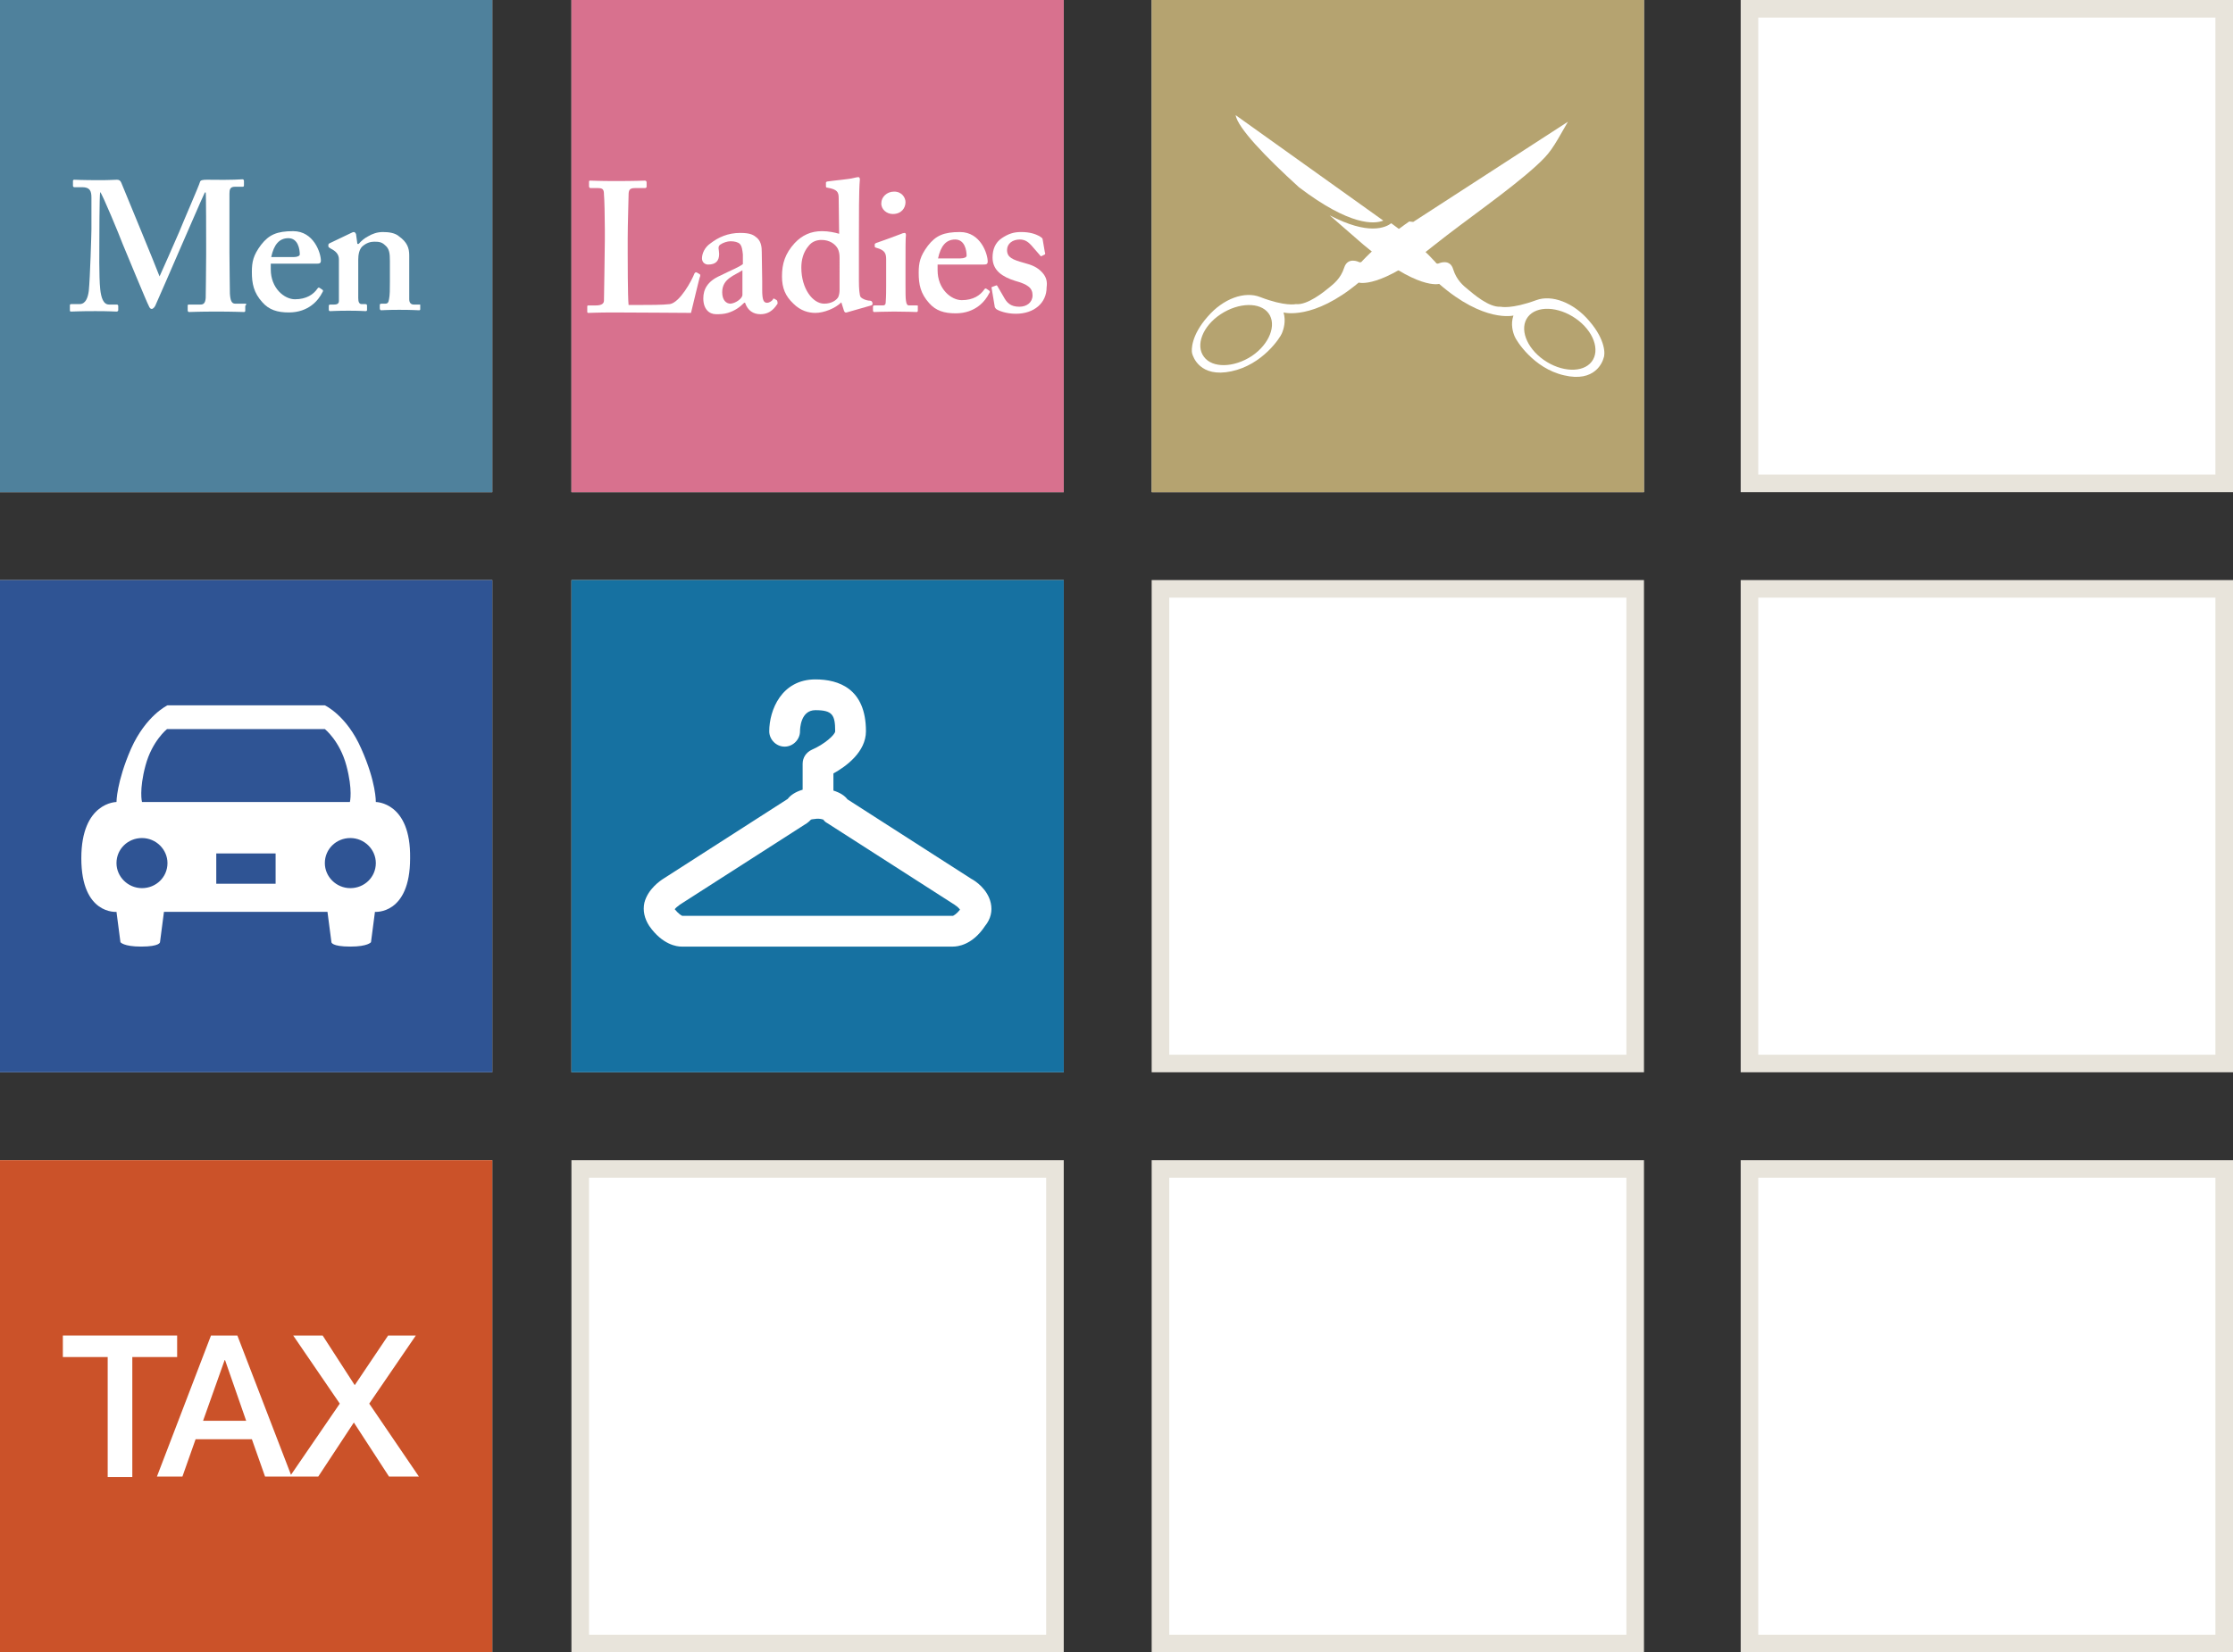 <?xml version="1.0" encoding="utf-8"?>
<!-- Generator: Adobe Illustrator 18.1.1, SVG Export Plug-In . SVG Version: 6.00 Build 0)  -->
<!DOCTYPE svg PUBLIC "-//W3C//DTD SVG 1.1//EN" "http://www.w3.org/Graphics/SVG/1.1/DTD/svg11.dtd">
<svg version="1.1" xmlns="http://www.w3.org/2000/svg" xmlns:xlink="http://www.w3.org/1999/xlink" x="0px" y="0px"
	 viewBox="0 0 508 376" enable-background="new 0 0 508 376" xml:space="preserve">
<rect x="0" y="0" width="508" height="376" fill="#333333" stroke="none"/>
<g id="レイヤー_1">
	<g>
		<rect x="264" y="2" fill-rule="evenodd" clip-rule="evenodd" fill="#FFFFFF" width="108" height="108"/>
		<path fill="#E8E4DB" d="M370,4v104H266V4H370 M374,0H262v112h112V0L374,0z"/>
	</g>
	<g>
		<rect x="398" y="2" fill-rule="evenodd" clip-rule="evenodd" fill="#FFFFFF" width="108" height="108"/>
		<path fill="#E8E4DB" d="M504,4v104H400V4H504 M508,0H396v112h112V0L508,0z"/>
	</g>
	<g>
		<rect x="2" y="266" fill-rule="evenodd" clip-rule="evenodd" fill="#FFFFFF" width="108" height="108"/>
		<path fill="#E8E4DB" d="M108,268v104H4V268H108 M112,264H0v112h112V264L112,264z"/>
	</g>
	<g>
		<rect x="398" y="134" fill-rule="evenodd" clip-rule="evenodd" fill="#FFFFFF" width="108" height="108"/>
		<path fill="#E8E4DB" d="M504,136v104H400V136H504 M508,132H396v112h112V132L508,132z"/>
	</g>
	<g>
		<rect x="132" y="266" fill-rule="evenodd" clip-rule="evenodd" fill="#FFFFFF" width="108" height="108"/>
		<path fill="#E8E4DB" d="M238,268v104H134V268H238 M242,264H130v112h112V264L242,264z"/>
	</g>
	<g>
		<rect x="264" y="266" fill-rule="evenodd" clip-rule="evenodd" fill="#FFFFFF" width="108" height="108"/>
		<path fill="#E8E4DB" d="M370,268v104H266V268H370 M374,264H262v112h112V264L374,264z"/>
	</g>
	<g>
		<rect x="398" y="266" fill-rule="evenodd" clip-rule="evenodd" fill="#FFFFFF" width="108" height="108"/>
		<path fill="#E8E4DB" d="M504,268v104H400V268H504 M508,264H396v112h112V264L508,264z"/>
	</g>
	<g>
		<rect x="264" y="134" fill-rule="evenodd" clip-rule="evenodd" fill="#FFFFFF" width="108" height="108"/>
		<path fill="#E8E4DB" d="M370,136v104H266V136H370 M374,132H262v112h112V132L374,132z"/>
	</g>
	<g>
		<rect x="2" y="2" fill-rule="evenodd" clip-rule="evenodd" fill="#FFFFFF" width="108" height="108"/>
		<path fill="#E8E4DB" d="M108,4v104H4V4H108 M112,0H0v112h112V0L112,0z"/>
	</g>
	<g>
		<rect x="132" y="2" fill-rule="evenodd" clip-rule="evenodd" fill="#FFFFFF" width="108" height="108"/>
		<path fill="#E8E4DB" d="M238,4v104H134V4H238 M242,0H130v112h112V0L242,0z"/>
	</g>
	<g>
		<rect x="2" y="134" fill-rule="evenodd" clip-rule="evenodd" fill="#FFFFFF" width="108" height="108"/>
		<path fill="#E8E4DB" d="M108,136v104H4V136H108 M112,132H0v112h112V132L112,132z"/>
	</g>
	<g>
		<rect x="132" y="134" fill-rule="evenodd" clip-rule="evenodd" fill="#FFFFFF" width="108" height="108"/>
		<path fill="#E8E4DB" d="M238,136v104H134V136H238 M242,132H130v112h112V132L242,132z"/>
	</g>
</g>
<g id="レイヤー_2">
	<g>
		<rect x="262" fill-rule="evenodd" clip-rule="evenodd" fill="#B5A370" width="112" height="112"/>
		<g>
			<path fill-rule="evenodd" clip-rule="evenodd" fill="#FFFFFF" d="M273.9,81.2c1.9,2.6,6.8,2.5,10.9-0.2c4-2.7,5.7-7.1,3.8-9.7
				s-6.8-2.5-10.9,0.2C273.6,74.2,271.9,78.6,273.9,81.2z M286.7,67.6c5.7,2.2,8.1,1.6,8.1,1.6c2.6,0.3,6.4-2.8,7.5-3.7
				c1.1-0.9,2.7-2.1,3.5-4.6c0.8-2.5,3.3-1.3,3.3-1.3c0.5,0.3,0.8-0.2,0.8-0.2c4.5-4.8,10.7-9,10.7-9l0.9,0.1l35.2-22.8
				c-3.6,6.3-4,7.1-7.4,10.2c-6.2,5.6-15.6,12-22.9,17.8c-12.5,10.2-17.3,8.6-17.3,8.6c-10.4,8.7-17.1,6.8-17.1,6.8
				c0.6,2,0,3.9-0.4,4.8c-0.3,0.8-4.3,7.1-11.5,8.6c-7.1,1.5-8.7-3.3-8.9-4.1c-0.2-0.8-0.2-4.1,3.5-8.3
				C278.3,67.9,283.2,66.2,286.7,67.6z"/>
			<g>
				<g>
					<path fill-rule="evenodd" clip-rule="evenodd" fill="#FFFFFF" d="M362.1,82.3c-2,2.6-6.9,2.4-10.9-0.4c-4-2.8-5.6-7.2-3.6-9.8
						c2-2.6,6.9-2.4,10.9,0.4C362.5,75.3,364.1,79.7,362.1,82.3z M361.6,73.1c-3.6-4.3-8.6-6.1-12.1-4.8c-5.7,2.1-8.1,1.5-8.1,1.5
						c-2.7,0.2-6.3-3-7.4-3.9c-1.1-0.9-2.6-2.1-3.4-4.6c-0.7-2.5-3.2-1.4-3.2-1.4c-0.6,0.3-0.8-0.2-0.8-0.2c-3.8-4.2-8.8-8-10.1-8.9
						c-0.5,0.4-1.8,1.2-4.2,1.2c-2.2,0-5.4-0.7-9.8-3c2.6,2.3,5.3,4.6,7.7,6.7c12.3,10.4,17.2,8.9,17.2,8.9
						c10.2,8.9,16.9,7.2,16.9,7.2c-0.7,2-0.1,3.9,0.3,4.8c0.3,0.8,4.2,7.2,11.2,8.8c7.1,1.7,8.8-3.1,9-3.9
						C365.2,80.7,365.3,77.4,361.6,73.1z"/>
					<path fill="#FFFFFF" d="M314.7,50.2l-33.6-24c0.5,2.9,6.7,9.4,14.4,16.4C307.2,51.5,312.7,51,314.7,50.2z"/>
				</g>
				<path fill="#FFFFFF" d="M320.2,56.8c0,1-0.8,1.8-1.9,1.8c-1.1,0-1.9-0.8-1.9-1.8c0-1,0.8-1.8,1.9-1.8
					C319.4,55,320.2,55.8,320.2,56.8z"/>
				<path fill="#FFFFFF" d="M319.1,56.8c0,0.5-0.4,0.8-0.8,0.8c-0.5,0-0.8-0.3-0.8-0.8c0-0.4,0.3-0.8,0.8-0.8
					C318.8,56,319.1,56.4,319.1,56.8z"/>
			</g>
		</g>
	</g>
	<g>
		<rect x="0" y="264" fill-rule="evenodd" clip-rule="evenodd" fill="#CB5229" width="112" height="112"/>
		<g>
			<polygon fill="#FFFFFF" points="40.3,303.9 14.3,303.9 14.3,308.8 24.5,308.8 24.5,336.1 30.1,336.1 30.1,308.8 40.3,308.8 			
				"/>
			<path fill="#FFFFFF" d="M84,319.4l10.6-15.5h-6.3l-7.6,11.3l-7.3-11.3h-6.7l10.6,15.5l-11.1,16.2l-12.2-31.7h-6l-12.3,32.1h5.8
				l3-8.5h12.8l3,8.5H66h0.5h5.9l8.1-12.3l8,12.3h6.8L84,319.4z M46.2,323.3l4.9-13.8h0.1l4.8,13.8H46.2z"/>
		</g>
	</g>
	<g>
		<rect fill-rule="evenodd" clip-rule="evenodd" fill="#4F819C" width="112" height="112"/>
		<g>
			<path fill="#FFFFFF" d="M55.8,69.1h-2.3c-0.8,0-1.1-0.7-1.2-2.3c0-0.7-0.1-6.8-0.1-9.4v-2.9c0-1.1,0-9.5,0-10.4
				c0-0.9,0.1-1.6,1.2-1.6h1.8c0.3,0,0.3-0.2,0.3-0.4v-0.9c0-0.2-0.1-0.4-0.3-0.4c-0.5,0-1.9,0.2-8.1,0.1c-1,0-1.5,0.1-1.6,0.5
				c-0.2,0.8-4,9.5-4.7,11.3c-1.1,2.5-4.1,9.4-4.5,10.2c-1.3-3.4-7.1-17.4-8.7-21.3c-0.2-0.5-0.5-0.7-1-0.7c-0.5,0-1.7,0.1-3.7,0.1
				c-4.5,0-5.5-0.1-6-0.1c-0.3,0-0.3,0.2-0.3,0.3v1.1c0,0.1,0.1,0.3,0.3,0.3h1.8c1.8,0,2.1,0.9,2.1,2.4v7.2c0,0.8-0.3,11.1-0.6,14
				c-0.2,1.5-0.7,3-2.1,3h-1.9c-0.3,0-0.3,0.2-0.3,0.3v1c0,0.3,0,0.4,0.3,0.4c0.4,0,1.8-0.1,5.5-0.1c3.2,0,4.4,0.1,4.8,0.1
				c0.3,0,0.4-0.2,0.4-0.3v-1c0-0.1-0.1-0.3-0.3-0.3h-1.8c-1.3,0-1.8-1.6-2-3.5c-0.3-2.7-0.2-9.9-0.2-10.4s0-11.1,0.2-11.7
				c0.5,0.5,4.4,9.9,5.1,11.8c0.3,0.7,5.7,13.8,5.9,14c0.2,0.5,0.4,0.8,0.7,0.8c0.4,0,0.8-0.6,0.9-0.9c0.2-0.4,4.5-10.3,5.1-11.7
				c0.5-1.1,5.8-13.4,6.1-13.9h0.2c0.1,0.2,0.1,10.6,0.1,11.8v2.4c0,3.4-0.1,9.4-0.1,9.8c-0.1,1.2-0.5,1.5-1.2,1.5h-2.6
				c-0.3,0-0.3,0.1-0.3,0.3v1c0,0.2,0.1,0.4,0.3,0.4c0.6,0,2.2-0.1,6.3-0.1c3.7,0,5.7,0.1,6.2,0.1c0.3,0,0.3-0.2,0.3-0.4v-1
				C56.1,69.3,56.1,69.1,55.8,69.1z"/>
			<path fill="#FFFFFF" d="M73.3,65.9l-0.6-0.4c-0.2-0.1-0.3-0.1-0.5,0.2c-0.9,1.3-2.5,2.4-5.1,2.4c-2.4,0-5.5-2.5-5.5-6.8v-1.3
				h10.2c0.8,0,1.2,0,1.2-0.7c0-1.7-1.6-6.7-6.3-6.7c-3.7,0-5.5,0.8-7.3,3.1c-1.8,2.4-2.1,3.9-2.1,6.2c0,2.6,0.4,4.7,2.4,6.9
				c1.5,1.7,3.4,2.3,6,2.3c4.6,0,6.8-2.9,7.6-4.5C73.6,66.2,73.5,66,73.3,65.9z M65.6,54.2c2.2,0,2.6,2.5,2.6,3.7
				c0,0.3-0.5,0.6-1.4,0.6h-5.1C62.3,55.7,63.5,54.2,65.6,54.2z"/>
			<path fill="#FFFFFF" d="M95.3,69.3h-1.2c-0.5,0-1-0.3-1-1.2c0-0.8,0-2.7,0-4v-6c0-1.7-0.5-3-2.3-4.3c-0.9-0.8-2.3-1-3.7-1
				c-1.3,0-2.4,0.4-3.4,1c-0.8,0.4-1.6,1.1-2.1,1.7h-0.3l-0.3-2.2c-0.1-0.3-0.3-0.5-0.5-0.5c-0.3,0-0.5,0.2-0.8,0.3l-4.6,2.2
				c-0.3,0.1-0.4,0.3-0.4,0.4v0.3c0,0.2,0.1,0.3,0.3,0.4l0.3,0.2c1,0.5,1.8,1.2,1.8,2.4v9.5c0,0.7-0.6,0.8-1.1,0.8h-0.8
				c-0.3,0-0.4,0.1-0.4,0.3v0.8c0,0.3,0.1,0.4,0.3,0.4c0.3,0,1.6-0.1,4.2-0.1c2.5,0,3.7,0.1,3.9,0.1c0.3,0,0.3-0.2,0.3-0.4v-0.8
				c0-0.3-0.1-0.4-0.4-0.4h-0.8c-0.6,0-0.8-0.5-0.8-1.4v-8.7c0-1.1,0.2-2.3,0.9-3c1-0.9,2-1.1,2.7-1.1c0.9,0,1.7,0,2.5,0.8
				c1,0.8,1.1,1.9,1.1,3.6v4.8c0,1.7,0,2.9-0.2,3.9c-0.1,0.8-0.4,1-0.8,1h-0.8c-0.4,0-0.5,0.1-0.5,0.3v0.7c0,0.3,0.1,0.5,0.3,0.5
				s1.6-0.1,4.1-0.1c2.9,0,4.2,0.1,4.5,0.1c0.3,0,0.3-0.1,0.3-0.3v-1C95.8,69.3,95.6,69.3,95.3,69.3z"/>
		</g>
	</g>
	<g>
		<rect x="130" fill-rule="evenodd" clip-rule="evenodd" fill="#D8718E" width="112" height="112"/>
		<g>
			<path fill="#FFFFFF" d="M158.5,62c-0.3-0.1-0.3,0-0.5,0.2c-0.6,1.6-3.3,6.6-5.6,7c-1.7,0.2-4.7,0.2-7.1,0.2H143
				c-0.2-1.8-0.2-10.9-0.2-11.6v-3.6c0-2.9,0.2-9.2,0.2-9.8c0-1.1,0.2-1.6,1.4-1.6h2.3c0.3,0,0.4-0.2,0.4-0.3v-1
				c0-0.2-0.1-0.4-0.4-0.4c-0.3,0-2.1,0.1-6.6,0.1c-3.9,0-5.4-0.1-5.8-0.1c-0.3,0-0.3,0.1-0.3,0.3v1c0,0.1,0.1,0.4,0.3,0.4h1.8
				c1.1,0,1.3,0.4,1.3,1.5c0.1,0.7,0.2,5.2,0.2,7.9v2.4c0,2.5-0.2,13-0.2,13.8c0,0.5-0.3,1.1-1.8,1.1h-1.7c-0.3,0-0.3,0.1-0.3,0.3v1
				c0,0.3,0,0.4,0.3,0.4c0.5,0,2-0.1,5.8-0.1c4.3,0,16.4,0.1,17.5,0.1c0.3-1.1,1.9-8.1,2.1-8.4c0-0.3,0-0.3-0.1-0.4L158.5,62z"/>
			<path fill="#FFFFFF" d="M176.7,68.3l-0.5-0.3c-0.2-0.1-0.3-0.1-0.4,0.2c-0.2,0.3-0.8,0.7-1.3,0.7c-0.8,0-1.1-0.7-1.1-2.9v-2
				l-0.1-6.6c0-1.1-0.1-2.3-1-3.2c-0.8-0.7-1.5-1.2-3.9-1.2c-2.8,0-5,1-6.8,2.4c-1.3,0.9-1.9,2.3-1.9,3.4c0,0.9,0.7,1.4,1.4,1.4
				c1.8,0,2.5-0.9,2.5-2.4c0-1-0.4-1.6,0.2-2.1c0.7-0.5,1.7-0.8,2.4-0.8c0.9,0,1.7,0.2,2.1,0.6c0.5,0.5,0.6,1.5,0.7,2.4v2.2
				c-0.9,0.7-2.5,1.3-5.1,2.6c-3,1.3-3.9,3.2-3.9,5.2c0,2.4,1.3,3.6,2.9,3.6c0.8,0,1.7,0,2.7-0.3c1.6-0.5,2.7-1.3,3.7-2.3h0.2
				c0.6,1.8,1.9,2.6,3.5,2.6c2.4,0,3.4-1.7,3.9-2.4C176.9,68.6,176.8,68.4,176.7,68.3z M168.9,67.1c0,0.8-1.5,1.9-2.7,2
				c-1,0-1.9-0.8-1.9-2.6c0-3.1,2.8-3.8,4.6-5V67.1z"/>
			<path fill="#FFFFFF" d="M198.4,68.7c-0.1-0.2-0.3-0.3-0.8-0.3c-0.6-0.1-1.3-0.3-1.8-0.8c-0.3-0.4-0.4-2.1-0.4-3.7v-9.2
				c0-5.4,0-11.5,0.2-13.6c0.1-0.5-0.1-0.8-0.3-0.8c-0.3,0-0.6,0.1-1.1,0.2c-1.1,0.3-3.9,0.5-6,0.8c-0.3,0.1-0.3,0.2-0.3,0.3v0.8
				c0,0.2,0.1,0.3,0.3,0.3c2.3,0.4,2.6,1,2.6,2.4l0.1,8.1c-1-0.3-2.4-0.6-3.9-0.6c-2.5,0-4.5,0.9-6.2,2.7c-2.2,2.4-2.9,4.7-2.9,7.6
				c0,2.7,0.8,4.5,2.6,6.2c1.6,1.6,3.4,2.1,5,2.1c1.9,0,4.5-1,5.9-2.4l0.6,1.9c0.1,0.3,0.3,0.5,0.6,0.4l5.6-1.6
				c0.3-0.1,0.3-0.3,0.3-0.5L198.4,68.7z M191,65.9c0,0.7-0.1,1.2-0.3,1.7c-0.4,0.7-1.5,1.5-3.2,1.5c-2.6,0-5.2-3.4-5.2-8.2
				c0-1.7,0.4-3.5,1.7-5c0.8-1,1.9-1.3,2.9-1.3c1.8,0,3.1,0.9,3.7,2c0.3,0.6,0.4,1.3,0.4,2V65.9z"/>
			<path fill="#FFFFFF" d="M208.5,69.5h-1.7c-0.4,0-0.6-0.3-0.7-1.1c-0.1-0.5-0.1-2-0.1-3.6v-4.5c0-3.5,0-6.2,0.1-6.8
				c0-0.3-0.1-0.5-0.3-0.5s-0.6,0.1-1,0.3c-0.7,0.3-4.9,1.8-5.5,2c-0.2,0.1-0.3,0.2-0.3,0.3V56c0,0.2,0,0.3,0.4,0.4
				c1.9,0.5,2.2,1.3,2.2,2.6v5.9c0,1.2,0,2.5-0.1,3.8c0,0.7-0.3,0.8-0.7,0.8H199c-0.3,0-0.4,0.1-0.4,0.3v0.8c0,0.3,0.1,0.4,0.3,0.4
				c0.5,0,2.1-0.1,4.5-0.1c2.8,0,4.7,0.1,5.1,0.1c0.3,0,0.3-0.2,0.3-0.4v-0.8C208.9,69.6,208.8,69.5,208.5,69.5z"/>
			<path fill="#FFFFFF" d="M203.1,48.7c2,0,2.9-1.4,2.9-2.7c0-1-0.8-2.4-2.6-2.4c-1.7,0-2.9,1.3-2.9,2.6
				C200.4,47.6,201.7,48.7,203.1,48.7z"/>
			<path fill="#FFFFFF" d="M225,66.1l-0.6-0.4c-0.2-0.1-0.3-0.1-0.5,0.2c-0.9,1.3-2.5,2.4-5.1,2.4c-2.4,0-5.5-2.5-5.5-6.8v-1.3h10.2
				c0.8,0,1.2,0,1.2-0.7c0-1.7-1.6-6.7-6.3-6.7c-3.7,0-5.5,0.8-7.3,3.1c-1.8,2.4-2.1,3.9-2.1,6.2c0,2.6,0.4,4.7,2.4,6.9
				c1.5,1.7,3.4,2.3,6,2.3c4.6,0,6.8-2.9,7.6-4.5C225.3,66.4,225.2,66.3,225,66.1z M217.3,54.5c2.2,0,2.6,2.5,2.6,3.7
				c0,0.3-0.5,0.6-1.4,0.6h-5.1C214,56,215.2,54.5,217.3,54.5z"/>
			<path fill="#FFFFFF" d="M237.1,62c-1.1-1.2-2.3-1.7-4.2-2.2c-2.5-0.7-3.8-1.2-3.8-2.9c0-1.5,1.3-2.4,2.9-2.4
				c1.4,0,2.1,0.8,2.6,1.3l2,2.3c0.1,0.2,0.2,0.2,0.3,0.2l0.8-0.4c0.1-0.1,0.1-0.3,0-0.5l-0.5-2.9c0-0.3-0.2-0.4-0.8-0.8
				c-0.8-0.4-2-0.9-4.1-0.9c-1.7,0-2.9,0.4-4.4,1.4c-1.5,1-2.1,2.6-2.1,4.4c0,3,2.3,4.4,5.1,5.3c2.9,0.8,4,1.6,4,3.3
				c0,1.6-1.3,2.6-3,2.6c-2.1,0-2.9-1-3.6-2.3l-1.4-2.4c-0.1-0.2-0.2-0.2-0.4-0.1l-0.8,0.3c-0.1,0-0.2,0.2-0.1,0.3l0.7,4.2
				c0,0.2,0.2,0.3,0.3,0.5c0.5,0.4,2.3,1.1,4.5,1.1c4.2,0,7-2.5,7-6C238.3,64,238,63,237.1,62z"/>
		</g>
	</g>
	<g>
		<rect y="132" fill-rule="evenodd" clip-rule="evenodd" fill="#2F5494" width="112" height="112"/>
		<path fill="#FFFFFF" d="M85.5,182.5c0,0,0.1-4.5-3.3-12.1c-3.3-7.6-8.3-9.9-8.3-9.9H38.1c0,0-4.9,2.3-8.3,9.9
			c-3.3,7.6-3.3,12.1-3.3,12.1s-8,0-8,12.8c0,12.9,8,12.2,8,12.2l0.9,6.9c0,0,0.7,1,4.7,1c4.3,0,4.3-1,4.3-1l0.9-6.9h37.2l0.9,6.9
			c0,0,0,1,4.3,1c4,0,4.7-1,4.7-1l0.9-6.9c0,0,8,0.7,8-12.2C93.5,182.5,85.5,182.5,85.5,182.5z M33.1,174.2c1.5-5.6,4.9-8.3,4.9-8.3
			H56H56h17.9c0,0,3.4,2.7,4.9,8.3c1.5,5.6,0.8,8.3,0.8,8.3H56H56H32.3C32.3,182.5,31.6,179.8,33.1,174.2z M32.3,202.1
			c-3.2,0-5.8-2.6-5.8-5.7c0-3.2,2.6-5.7,5.8-5.7c3.2,0,5.8,2.6,5.8,5.7C38.1,199.6,35.5,202.1,32.3,202.1z M62.7,201.1H49.2v-6.9
			h13.5V201.1z M79.7,202.1c-3.2,0-5.8-2.6-5.8-5.7c0-3.2,2.6-5.7,5.8-5.7c3.2,0,5.8,2.6,5.8,5.7C85.5,199.6,82.9,202.1,79.7,202.1z
			"/>
	</g>
	<g>
		<rect x="130" y="132" fill-rule="evenodd" clip-rule="evenodd" fill="#1671A1" width="112" height="112"/>
		<path fill="#FFFFFF" d="M225.4,205.5c-0.7-3.2-3.6-5.1-4.4-5.5l-28.2-18.1c-0.6-0.8-1.6-1.5-3.2-2V176c2.9-1.6,7.4-4.9,7.4-9.6
			c0-9.7-6.2-11.8-11.5-11.8c-7.7,0-10.5,7-10.5,11.8c0,1.9,1.6,3.5,3.5,3.5s3.5-1.6,3.5-3.5c0-0.5,0.1-4.8,3.5-4.8
			c3.9,0,4.5,1.1,4.5,4.8c0,0.8-2.5,3-5.3,4.2c-1.3,0.6-2.1,1.8-2.1,3.2v5.9c-1.7,0.5-2.8,1.3-3.4,2.1L151,199.9
			c-0.8,0.5-3.6,2.4-4.4,5.5c-0.4,1.8,0,3.6,1.1,5.3c3,4.3,6.3,4.7,7.3,4.7c0,0,0,0,0,0h29.8h2.2h29.8c0,0,0,0,0,0
			c1,0,4.4-0.3,7.3-4.7C225.4,209.1,225.8,207.3,225.4,205.5z M216.8,208.4h-29.7h-2.2h-29.7c-0.2-0.1-0.8-0.4-1.7-1.5
			c0.2-0.3,0.7-0.7,1-0.9c0,0,0.1-0.1,0.1-0.1l29-18.6c0.3-0.2,0.6-0.5,0.9-0.8c0.3-0.1,0.7-0.1,1.4-0.2c0.7,0,1.1,0.1,1.4,0.2
			c0.2,0.3,0.5,0.6,0.9,0.8l29,18.6c0,0,0.1,0,0.1,0.1c0.4,0.2,0.9,0.7,1.1,1C217.6,208,217,208.3,216.8,208.4z"/>
	</g>
</g>
</svg>

